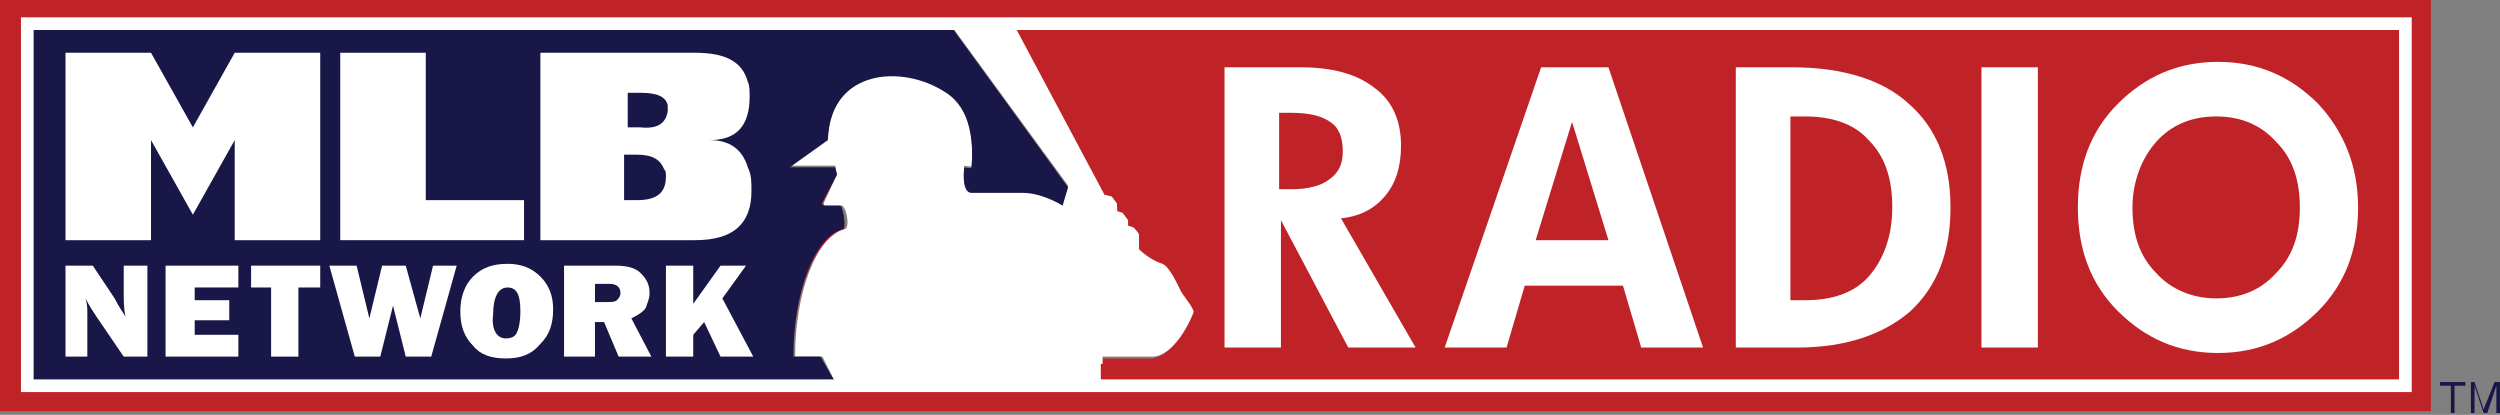 <?xml version="1.0" encoding="utf-8"?>
<!-- Generator: Adobe Illustrator 23.0.4, SVG Export Plug-In . SVG Version: 6.00 Build 0)  -->
<svg version="1.1" id="Layer_1" xmlns="http://www.w3.org/2000/svg" xmlns:xlink="http://www.w3.org/1999/xlink" x="0px" y="0px"
	 viewBox="0 0 137.4 22.8" style="enable-background:new 0 0 137.4 22.8;" xml:space="preserve">
<rect x="0" y="0" width="137.4" height="22.8" fill="#808080" stroke="none"/>
<style type="text/css">
	.st0{fill:#C02327;}
	.st1{fill:#FFFFFF;}
	.st2{fill:#191747;}
	.st3{fill:none;stroke:#FFFFFF;stroke-width:0.696;}
</style>
<g>
	<g>
		<path class="st0" d="M0,0v22.6l133.6,0l0-22.7L0,0z M65.6,17c-0.2,0.8-1.2,2.6-2.3,2.7c0,0-1.7,0-2.8,0l0,1.4H45.8l-0.7-1.4h0
			c0,0,0,0,0,0h-0.9l-0.6,0c0-3.6,1.2-6.6,2.7-7c0.2,0,0.1-1-0.1-1.3c0,0-0.7,0-0.9,0c-0.2-0.1-0.1-0.2-0.1-0.2L46,9.6l-0.1-0.4
			l-2.5,0c0,0,2.1-1.5,2.1-1.5c0.1-3.9,4.1-4.2,6.5-2.6c1.4,0.9,1.5,2.8,1.4,4.1c0,0.1-0.4,0-0.4,0s-0.2,1.4,0.4,1.4l2.8,0
			c1.1,0,2.2,0.7,2.2,0.7l0.3-1l-6.5-8.9l3.6,0l4.9,9.2l0.4,0.1l0.3,0.4v0.4l0.3,0.1l0.3,0.4l0,0.3l0.3,0.1c0,0,0.3,0.3,0.3,0.4
			c0,0,0,0.8,0,0.8s0.6,0.6,1.3,0.8c0.4,0.2,0.8,1.1,1,1.5C65.2,16.2,65.7,16.7,65.6,17z"/>
		<path id="batter_2_" class="st1" d="M64.9,15.7c-0.2-0.4-0.6-1.3-1-1.5c-0.6-0.2-1.3-0.8-1.3-0.8s0-0.8,0-0.8c0,0-0.3-0.4-0.3-0.4
			L62,12.2l0-0.3l-0.3-0.4l-0.3-0.1v-0.4l-0.3-0.4l-0.4-0.1l-4.9-9.2l-3.6,0l6.5,8.9l-0.3,1c0,0-1.1-0.8-2.2-0.7l-2.8,0
			c-0.6,0-0.4-1.4-0.4-1.4s0.4,0.1,0.4,0c0.1-1.3,0-3.2-1.4-4.1c-2.4-1.6-6.3-1.3-6.5,2.6c0,0-2.1,1.5-2.1,1.5l2.5,0L46,9.6
			l-0.7,1.5c0,0-0.1,0.2,0.1,0.2c0.1,0,0.9,0,0.9,0c0.3,0.3,0.4,1.3,0.1,1.3c-1.5,0.4-2.7,3.4-2.7,7l0.6,0h0.9c0,0,0,0,0,0h0
			l0.7,1.4h14.7l0-1.4c1.1,0,2.8,0,2.8,0c1.1-0.1,2-1.8,2.3-2.7C65.7,16.7,65.2,16.2,64.9,15.7z"/>
		<path class="st0" d="M55.8,1.5l4.9,9.2l0.4,0.1l0.3,0.4v0.4l0.3,0.1l0.3,0.4l0,0.3l0.3,0.1c0,0,0.3,0.3,0.3,0.4c0,0,0,0.8,0,0.8
			s0.6,0.6,1.3,0.8c0.4,0.2,0.8,1.1,1,1.5c0.3,0.5,0.8,1,0.7,1.3c-0.2,0.8-1.2,2.6-2.3,2.7c0,0-1.7,0-2.8,0l0,1.3l71.6,0V1.5
			L55.8,1.5z"/>
		<path class="st2" d="M45.1,19.6L45.1,19.6C45.1,19.6,45.1,19.6,45.1,19.6l-0.9,0l-0.6,0c0-3.6,1.2-6.6,2.7-7c0.2,0,0.1-1-0.1-1.3
			c0,0-0.7,0-0.9,0c-0.2-0.1-0.1-0.2-0.1-0.2L46,9.6l-0.1-0.4l-2.5,0c0,0,2.1-1.5,2.1-1.5c0.1-3.9,4.1-4.2,6.5-2.6
			c1.4,0.9,1.5,2.8,1.4,4.1c0,0.1-0.4,0-0.4,0s-0.2,1.4,0.4,1.4l2.8,0c1.1,0,2.2,0.7,2.2,0.7l0.3-1l-6.4-8.8l-50.9,0V21l44.5,0
			L45.1,19.6z"/>
		<rect x="1.5" y="1.3" class="st3" width="130.7" height="19.9"/>
		<g>
			<path class="st1" d="M17.6,13.2h-4.7l0-5.5l-2.3,4.1L8.3,7.7l0,5.5H3.6l0-10.3h4.7l2.3,4.1l2.3-4.1h4.7L17.6,13.2z"/>
			<path class="st1" d="M28.8,13.2H18.7l0-10.3l4.7,0l0,8.1h5.4L28.8,13.2z"/>
			<path class="st1" d="M41.3,10.5c0,1.8-1,2.7-3.1,2.7h-8.5l0-10.3h8.5c1.7,0,2.6,0.5,2.9,1.6c0.1,0.2,0.1,0.5,0.1,0.8
				c0,1.6-0.7,2.4-2.2,2.4c1.1,0,1.8,0.5,2.1,1.5C41.3,9.6,41.3,10,41.3,10.5z M36.6,9.7c0-0.2,0-0.3-0.1-0.4
				c-0.2-0.5-0.6-0.8-1.5-0.8h-0.7l0,2.5h0.7C36.1,11,36.6,10.6,36.6,9.7z M36.7,6.1c0-0.1,0-0.2,0-0.3c-0.1-0.5-0.6-0.7-1.5-0.7
				h-0.7l0,1.9h0.7C36.1,7.1,36.6,6.8,36.7,6.1z"/>
		</g>
		<g>
			<path class="st1" d="M8.1,19.6H6.8l-1.5-2.2c-0.2-0.3-0.4-0.6-0.6-1c0.1,0.3,0.1,0.6,0.1,0.8v2.4H3.6v-5h1.5l1.2,1.8
				c0.2,0.4,0.4,0.7,0.6,1c-0.1-0.4-0.1-0.9-0.1-1.3v-1.5h1.3V19.6z"/>
			<path class="st1" d="M13.1,18.4v1.2h-4v-5h4v1.2h-2.4v0.7h1.9v1.1h-1.9v0.8H13.1z"/>
			<path class="st1" d="M16.4,15.8v3.8h-1.5v-3.8h-1.1v-1.2h3.8v1.2H16.4z"/>
			<path class="st1" d="M25.1,14.6l-1.4,5h-1.4l-0.7-2.8l-0.7,2.8h-1.4l-1.4-5h1.5l0.7,2.9l0.7-2.9h1.3l0.8,2.9l0.7-2.9H25.1z"/>
			<path class="st1" d="M27.8,19.7c-0.8,0-1.4-0.2-1.8-0.7c-0.5-0.5-0.7-1.1-0.7-1.9c0-0.7,0.2-1.4,0.7-1.9c0.5-0.5,1.1-0.7,1.9-0.7
				c0.7,0,1.3,0.2,1.8,0.7c0.5,0.5,0.7,1.1,0.7,1.8c0,0.8-0.2,1.4-0.7,1.9C29.2,19.5,28.6,19.7,27.8,19.7z M27.8,18.6
				c0.3,0,0.5-0.1,0.6-0.3c0.1-0.2,0.2-0.6,0.2-1.2c0-0.9-0.2-1.3-0.7-1.3c-0.5,0-0.8,0.5-0.8,1.5C27,18.1,27.3,18.6,27.8,18.6z"/>
			<path class="st1" d="M35.8,19.6H34l-0.8-1.9h-0.5v1.9H31v-5h2.8c0.6,0,1.1,0.1,1.4,0.4c0.3,0.3,0.5,0.6,0.5,1.1
				c0,0.3-0.1,0.5-0.2,0.8c-0.1,0.2-0.4,0.4-0.8,0.6L35.8,19.6z M32.7,16.6h0.7c0.2,0,0.4,0,0.5-0.1c0.1-0.1,0.2-0.2,0.2-0.4
				c0-0.3-0.2-0.5-0.6-0.5h-0.8V16.6z"/>
			<path class="st1" d="M41.4,19.6h-1.8l-0.9-1.9l-0.6,0.7v1.2h-1.5v-5h1.5v2.1l1.5-2.1H41l-1.3,1.8L41.4,19.6z"/>
		</g>
		<g>
			<path class="st1" d="M77.8,19.1h-3.7l-3.7-7v7h-3.1V3.7h4.2c1.8,0,3.1,0.4,4,1.1C76.5,5.5,77,6.6,77,8c0,1.2-0.3,2.1-0.9,2.8
				c-0.6,0.7-1.4,1.1-2.4,1.2L77.8,19.1z M73.8,8.3c0-0.7-0.2-1.3-0.7-1.6c-0.4-0.3-1.1-0.5-2.1-0.5h-0.7v4.2h0.7
				c0.9,0,1.6-0.2,2-0.5C73.6,9.5,73.8,9,73.8,8.3z"/>
			<path class="st1" d="M93.6,19.1h-3.4l-1-3.4h-5.4l-1,3.4h-3.4l5.3-15.4h3.7L93.6,19.1z M88.4,13.2l-2-6.5l-2,6.5H88.4z"/>
			<path class="st1" d="M107.2,11.4c0,2.4-0.7,4.3-2.2,5.7c-1.5,1.3-3.6,2-6.2,2h-3.4V3.7h3.1c2.8,0,5,0.7,6.4,2
				C106.4,7,107.2,8.9,107.2,11.4z M104,11.4c0-1.6-0.4-2.8-1.3-3.7c-0.8-0.9-2-1.3-3.5-1.3h-0.8v10.1h0.8c1.5,0,2.7-0.4,3.5-1.3
				C103.5,14.3,104,13,104,11.4z"/>
			<path class="st1" d="M112,19.1h-3.1V3.7h3.1V19.1z"/>
			<path class="st1" d="M129.6,11.4c0,2.3-0.7,4.2-2.2,5.7c-1.5,1.5-3.3,2.3-5.5,2.3c-2.2,0-4-0.8-5.5-2.3c-1.5-1.5-2.2-3.4-2.2-5.7
				c0-2.3,0.7-4.2,2.2-5.7c1.5-1.5,3.3-2.3,5.5-2.3c2.2,0,4,0.8,5.5,2.3C128.8,7.2,129.6,9.1,129.6,11.4z M126.4,11.4
				c0-1.5-0.4-2.7-1.3-3.6c-0.8-0.9-1.9-1.4-3.3-1.4c-1.4,0-2.5,0.5-3.3,1.4c-0.8,0.9-1.3,2.2-1.3,3.6c0,1.5,0.4,2.7,1.3,3.6
				c0.8,0.9,2,1.4,3.3,1.4c1.4,0,2.5-0.5,3.3-1.4C126,14.1,126.4,12.9,126.4,11.4z"/>
		</g>
	</g>
	<g>
		<path class="st2" d="M134.7,21.2h-0.6V21h1.4v0.2h-0.6v1.5h-0.2V21.2z"/>
		<path class="st2" d="M135.7,21h0.3l0.5,1.5l0.6-1.5h0.3v1.7h-0.2v-1.5h0l-0.5,1.5h-0.2l-0.5-1.5h0v1.5h-0.2V21z"/>
	</g>
</g>
</svg>
